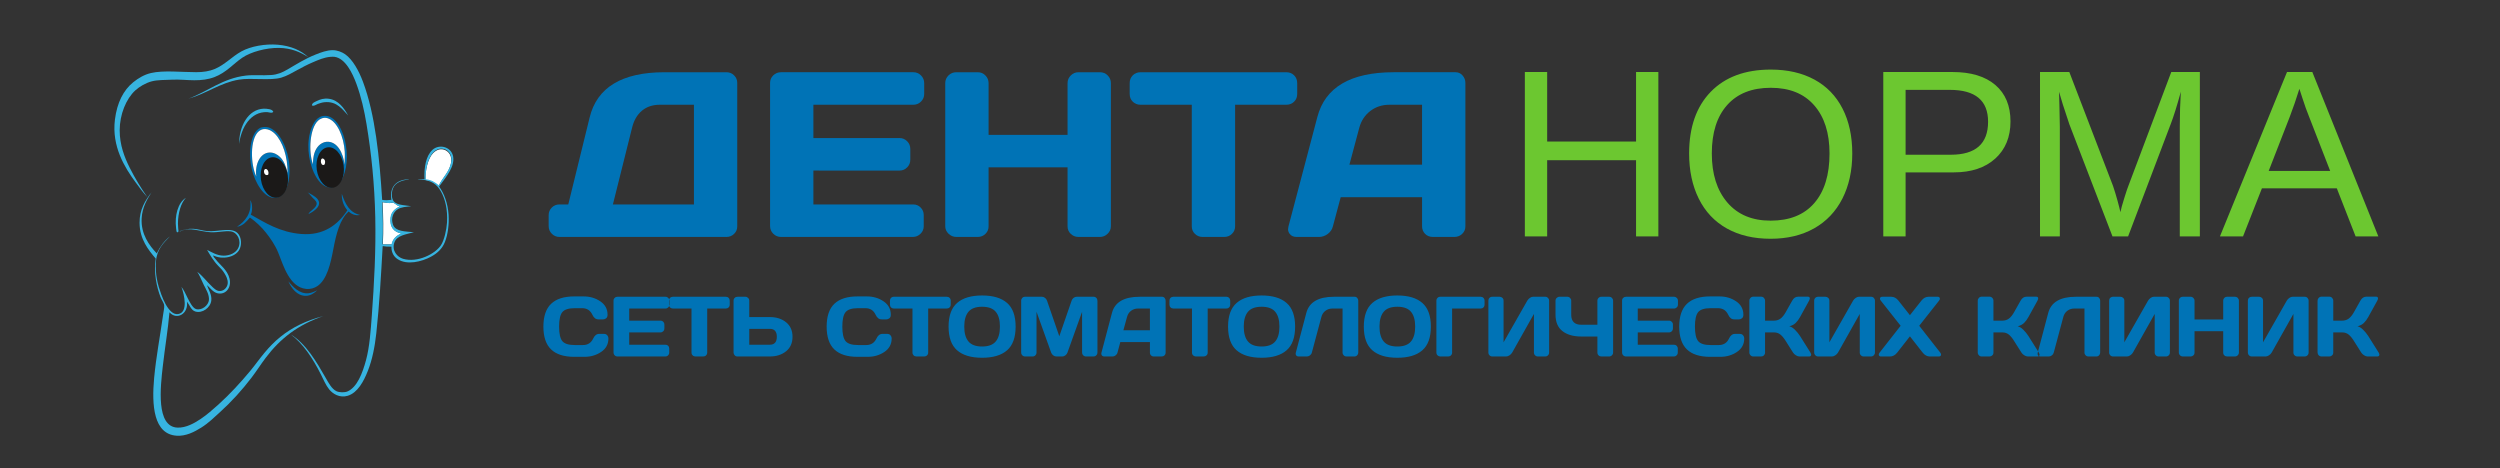 <?xml version="1.0" encoding="UTF-8"?> <!-- Generator: Adobe Illustrator 17.0.0, SVG Export Plug-In . SVG Version: 6.00 Build 0) --> <svg xmlns="http://www.w3.org/2000/svg" xmlns:xlink="http://www.w3.org/1999/xlink" id="Слой_1" x="0px" y="0px" width="590px" height="110.5px" viewBox="0 0 590 110.5" xml:space="preserve"><rect x="0" y="0" width="590" height="110.5" fill="#333333" stroke="none"/> <g> <path fill-rule="evenodd" clip-rule="evenodd" fill="#0073B6" d="M76.109,27.399c2.363-0.484,3.914,1.961,4.625,3.684 c0.765,1.859,1.117,3.953,1.125,5.863c0.004,3.547-1.27,7.183-3.813,7.297c-1.574,0.07-2.754-1.321-3.5-2.59 c-1.43-2.43-2.344-6.688-1.375-10.367C73.64,29.504,74.495,27.727,76.109,27.399L76.109,27.399z M81.359,35.79 c-0.235-3.52-1.778-7.254-4.125-7.914c-0.883-0.247-1.715,0.164-2.188,0.613c-1.91,1.832-2.301,7.164-1.187,10.301 c0-2.067,0.418-3.395,1.312-4.368c0.457-0.492,1.149-0.886,1.813-0.953c2.57-0.265,4.062,2.641,4.312,5.387 C81.32,37.848,81.433,36.911,81.359,35.79L81.359,35.79z M79.109,37.559c-0.969-0.781-0.989,1.586-0.063,1.367 c0.024-0.008,0.086-0.133,0.188-0.07C79.448,38.336,79.402,37.797,79.109,37.559L79.109,37.559z M79.109,37.559"></path> <path fill-rule="evenodd" clip-rule="evenodd" fill="#FFFFFF" d="M81.296,38.856c-0.25-2.746-1.742-5.652-4.312-5.387 c-0.664,0.067-1.356,0.461-1.813,0.953c-0.894,0.973-1.312,2.301-1.312,4.368c-1.114-3.137-0.723-8.469,1.187-10.301 c0.473-0.449,1.305-0.86,2.188-0.613c2.347,0.66,3.89,4.394,4.125,7.914C81.433,36.911,81.32,37.848,81.296,38.856L81.296,38.856z M81.296,38.856"></path> <path fill-rule="evenodd" clip-rule="evenodd" fill="#0073B6" d="M62.175,29.989c0.348-0.051,1.023,0.008,1.375,0.137 c2.641,0.988,4.504,5.304,4.75,9.003c0.156,2.372-0.211,4.391-0.937,5.727c-0.497,0.914-1.227,1.754-2.375,1.844 c-2.657,0.203-4.809-3.617-5.563-6.754c-0.816-3.418-0.492-8.473,1.938-9.75C61.632,30.051,61.905,30.032,62.175,29.989 L62.175,29.989z M64.863,31.559c-0.965-0.965-2.555-1.601-3.75-0.613c-2.239,1.847-1.934,8.07-0.625,10.707 c-0.391-2.953,0.964-5.586,3.125-5.66c0.984-0.035,1.839,0.461,2.437,1.023c0.941,0.887,1.5,2.344,1.813,3.817 C67.898,37.02,66.745,33.442,64.863,31.559L64.863,31.559z M65.3,39.879c-0.648,0.114-0.398,1.817,0.625,1.364 C66.202,40.551,65.714,39.809,65.3,39.879L65.3,39.879z M65.3,39.879"></path> <path fill-rule="evenodd" clip-rule="evenodd" fill="#FFFFFF" d="M67.863,40.833c-0.313-1.473-0.872-2.93-1.813-3.817 c-0.598-0.562-1.453-1.058-2.437-1.023c-2.161,0.074-3.516,2.707-3.125,5.66c-1.309-2.637-1.614-8.86,0.625-10.707 c1.195-0.988,2.785-0.352,3.75,0.613C66.745,33.442,67.898,37.02,67.863,40.833L67.863,40.833z M67.863,40.833"></path> <path fill-rule="evenodd" clip-rule="evenodd" fill="#FFFFFF" d="M103.538,43.903c-0.84-0.695-1.75-1.317-3.125-1.434 c-0.066-2.316,0.551-5.031,1.813-6.34c0.461-0.48,1.222-0.976,2.125-0.886c1.14,0.113,2.316,1.14,2.125,2.929 C106.222,40.536,104.323,42.047,103.538,43.903L103.538,43.903z M103.538,43.903"></path> <path fill-rule="evenodd" clip-rule="evenodd" fill="#0073B6" d="M80.671,45.743c0.789,2.367,1.828,4.457,4.309,4.98 c-1.121,0.246-2.114-0.238-2.684-0.82c-2.09,1.875-2.937,5.234-3.625,8.867c-0.66,3.484-1.504,7.195-3.75,8.731 c-0.66,0.449-1.566,0.792-2.687,0.679c-2.004-0.203-3.305-1.637-4.246-3.207c-0.993-1.64-1.61-3.582-2.313-5.316 c-0.727-1.793-1.816-3.364-2.875-4.707c-1.121-1.422-2.43-2.637-3.812-3.614c-0.829,0.93-1.579,1.961-3.059,2.18 c1.793-1.203,3.562-3.074,3.125-6.273c0.543,0.683,0.59,2.586,0.121,3.41c3.453,1.941,6.922,4.172,11.934,4.57 c5.238,0.418,8.636-2.168,10.871-5.594C81.206,48.747,80.589,47.336,80.671,45.743L80.671,45.743z M80.671,45.743"></path> <path fill-rule="evenodd" clip-rule="evenodd" fill="#FFFFFF" d="M90.292,47.723c0.469,0.051,1.18,0.203,1.688,0.203 c0.265,0,0.574-0.109,0.812-0.066c0.633,0.113,1.024,0.891,1.688,0.816c-1.051,0.489-2.075,1.235-2.25,2.66 c-0.282,2.235,0.769,3.422,2.5,3.75c-1.067,0.524-1.973,1.211-2.25,2.594c-0.711,0-1.418,0-2.125,0 C90.53,54.141,90.46,51.352,90.292,47.723L90.292,47.723z M90.292,47.723"></path> <path fill-rule="evenodd" clip-rule="evenodd" fill="#0073B6" d="M68.05,66.407c1.086,1.211,2.543,3.035,4.809,2.797 c0.757-0.078,1.304-0.414,2-0.684c-0.715,0.672-1.598,1.285-2.684,1.297C70.085,69.844,68.745,67.965,68.05,66.407L68.05,66.407z M68.05,66.407"></path> <path fill-rule="evenodd" clip-rule="evenodd" fill="#0073B6" d="M72.609,45.403c0.613,0.32,1.781,0.906,2.312,1.566 c1.262,1.574-0.875,2.949-2.125,3.551c0.192-0.695,1.973-1.422,1.938-2.523c-0.016-0.563-0.641-0.973-1-1.368 C73.304,46.161,73.019,45.747,72.609,45.403L72.609,45.403z M72.609,45.403"></path> <g> <defs> <path id="SVGID_1_" d="M41.558,54.863h2.313v-8.2h-2.313V54.863L41.558,54.863z M41.4,54.863h0.158v-8.2H41.4V54.863L41.4,54.863 z M43.87,54.863h0.03v-8.2h-0.03V54.863L43.87,54.863z"></path> </defs> <defs> <path id="SVGID_2_" d="M43.87,46.7"></path> </defs> <defs> <rect id="SVGID_3_" x="10.8" y="-685.937" width="612" height="792"></rect> </defs> <clipPath id="SVGID_4_"> <use xlink:href="#SVGID_1_" overflow="visible"></use> </clipPath> <clipPath id="SVGID_5_" clip-path="url(#SVGID_4_)"> <use xlink:href="#SVGID_2_" overflow="visible"></use> </clipPath> <clipPath id="SVGID_6_" clip-path="url(#SVGID_5_)"> <use xlink:href="#SVGID_3_" overflow="visible"></use> </clipPath> </g> <path fill-rule="evenodd" clip-rule="evenodd" fill="#1B1918" d="M67.909,41.352c0.379,2.625-0.73,4.996-2.476,5.297 c-1.746,0.297-3.465-1.59-3.844-4.215c-0.379-2.625,0.731-4.996,2.477-5.297C65.812,36.836,67.534,38.723,67.909,41.352 L67.909,41.352z M67.909,41.352"></path> <path fill-rule="evenodd" clip-rule="evenodd" fill="#1B1918" d="M81.093,39.001c0.379,2.632-0.73,5.003-2.48,5.304 c-1.747,0.301-3.473-1.59-3.852-4.219c-0.379-2.628,0.734-5.003,2.484-5.304C78.991,34.481,80.714,36.372,81.093,39.001 L81.093,39.001z M81.093,39.001"></path> <path fill-rule="evenodd" clip-rule="evenodd" fill="#FFFFFF" d="M76.593,38.856c-0.102-0.063-0.164,0.062-0.188,0.07 c-0.925,0.219-0.906-2.148,0.063-1.367C76.761,37.797,76.808,38.336,76.593,38.856L76.593,38.856z M76.593,38.856"></path> <path fill-rule="evenodd" clip-rule="evenodd" fill="#FFFFFF" d="M63.284,41.243c-1.023,0.453-1.273-1.25-0.625-1.364 C63.073,39.809,63.562,40.551,63.284,41.243L63.284,41.243z M63.284,41.243"></path> <path fill-rule="evenodd" clip-rule="evenodd" fill="#6CC730" d="M386.109,55.793v-17.98h-20.977v17.98h-5.266V16.997h5.266v16.41 h20.977v-16.41h5.265v38.796H386.109z M437.136,36.215c0,4.063-0.781,7.614-2.332,10.661c-1.551,3.042-3.777,5.386-6.672,7.019 c-2.906,1.637-6.328,2.453-10.273,2.453c-3.985,0-7.414-0.808-10.313-2.422c-2.894-1.617-5.101-3.957-6.625-7.015 c-1.523-3.055-2.285-6.614-2.285-10.696c0-6.203,1.703-11.05,5.098-14.547c3.402-3.496,8.117-5.246,14.179-5.246 c3.95,0,7.371,0.782,10.274,2.352c2.894,1.57,5.113,3.852,6.644,6.84C436.366,28.602,437.136,32.137,437.136,36.215L437.136,36.215 z M431.769,36.215c0-4.828-1.211-8.617-3.629-11.371c-2.406-2.754-5.817-4.125-10.227-4.125c-4.445,0-7.875,1.352-10.3,4.071 c-2.422,2.714-3.625,6.531-3.625,11.425c0,4.871,1.218,8.723,3.671,11.582c2.446,2.856,5.848,4.278,10.2,4.278 c4.484,0,7.914-1.375,10.308-4.137C430.566,45.172,431.769,41.266,431.769,36.215L431.769,36.215z M474.476,28.668 c0,3.676-1.203,6.59-3.598,8.762c-2.398,2.16-5.648,3.25-9.758,3.25h-11.398v15.113h-5.266V16.997h16.336 c4.344,0,7.715,1.015,10.106,3.054C473.284,22.09,474.476,24.965,474.476,28.668L474.476,28.668z M469.187,28.727 c0-5.012-3.008-7.519-9.035-7.519h-10.43v15.308h10.656C466.253,36.516,469.187,33.922,469.187,28.727L469.187,28.727z M514.429,55.793V29.911c0-2.868,0.086-5.621,0.246-8.262c-0.891,3.289-1.699,5.855-2.414,7.707L502.23,55.793h-3.684 l-10.168-26.437l-1.543-4.68l-0.902-3.027l0.086,3.055l0.101,5.207v25.882h-4.679V16.997h6.918l10.32,26.898 c0.367,1.09,0.723,2.246,1.062,3.488c0.336,1.239,0.563,2.133,0.676,2.688c0.141-0.742,0.453-1.852,0.922-3.348 c0.469-1.504,0.781-2.441,0.949-2.828l10.133-26.898h6.746v38.796H514.429z M555.925,55.793l-4.434-11.343h-17.679l-4.457,11.343 h-5.45l15.829-38.796h5.976l15.582,38.796H555.925z M542.655,20.961l-0.253,0.774c-0.45,1.519-1.137,3.476-2.032,5.863 l-4.961,12.746h14.512l-4.98-12.804c-0.52-1.266-1.028-2.696-1.543-4.293L542.655,20.961z M542.655,20.961"></path> <path fill-rule="evenodd" clip-rule="evenodd" fill="#0073B6" d="M129.484,53.376v-2.61c0-0.703,0.254-1.297,0.742-1.785 c0.492-0.492,1.094-0.734,1.785-0.734h2.102l5.042-20.52c1.731-7.098,7.614-10.66,17.633-10.68h14.649 c0.715,0,1.316,0.243,1.804,0.731c0.5,0.492,0.75,1.082,0.75,1.789v33.855c0,0.711-0.25,1.301-0.75,1.774 c-0.488,0.48-1.089,0.722-1.796,0.722H132.03c-0.703,0-1.304-0.25-1.796-0.75C129.738,54.68,129.484,54.079,129.484,53.376 L129.484,53.376z M144.644,48.247h19.125V24.719h-8.063c-1.683,0-3.09,0.473-4.218,1.414c-1.118,0.946-1.887,2.258-2.301,3.942 L144.644,48.247z M144.644,48.247"></path> <path fill-rule="evenodd" clip-rule="evenodd" fill="#0073B6" d="M181.738,53.317v-33.75c0-0.707,0.25-1.297,0.757-1.789 c0.508-0.488,1.11-0.731,1.813-0.731h31.246c0.715,0,1.305,0.25,1.805,0.758c0.5,0.512,0.75,1.113,0.75,1.817v2.55 c0,0.704-0.25,1.305-0.75,1.797c-0.489,0.5-1.09,0.75-1.805,0.75H191.96v7.864h20.328c0.703,0,1.305,0.25,1.797,0.75 c0.496,0.5,0.746,1.101,0.746,1.804V37.7c0,0.703-0.25,1.304-0.746,1.804c-0.492,0.5-1.094,0.75-1.797,0.75H191.96v7.993h23.547 c0.703,0,1.297,0.242,1.77,0.734c0.48,0.488,0.722,1.082,0.722,1.785v2.61c0,0.703-0.25,1.304-0.761,1.792 c-0.508,0.5-1.11,0.75-1.813,0.75h-31.117c-0.703,0-1.305-0.25-1.813-0.75C181.988,54.68,181.738,54.059,181.738,53.317 L181.738,53.317z M181.738,53.317"></path> <path fill-rule="evenodd" clip-rule="evenodd" fill="#0073B6" d="M223.077,53.376V19.622c0-0.704,0.25-1.305,0.758-1.817 c0.512-0.508,1.129-0.758,1.871-0.758h5.043c0.711,0,1.313,0.25,1.805,0.758c0.5,0.512,0.75,1.113,0.75,1.817v12.203h18.641V19.622 c0-0.704,0.25-1.305,0.761-1.817c0.508-0.508,1.11-0.758,1.813-0.758h5.051c0.742,0,1.359,0.25,1.851,0.758 c0.5,0.512,0.75,1.113,0.75,1.817v33.754c0,0.703-0.262,1.304-0.777,1.792c-0.512,0.5-1.121,0.75-1.824,0.75h-5.051 c-0.703,0-1.305-0.242-1.813-0.722c-0.511-0.473-0.761-1.063-0.761-1.766V39.497h-18.641V53.43c0,0.703-0.25,1.293-0.75,1.766 c-0.492,0.48-1.094,0.722-1.805,0.722h-5.043c-0.703,0-1.316-0.25-1.84-0.75C223.335,54.68,223.077,54.079,223.077,53.376 L223.077,53.376z M223.077,53.376"></path> <path fill-rule="evenodd" clip-rule="evenodd" fill="#0073B6" d="M266.605,22.172v-2.55c0-0.743,0.238-1.352,0.73-1.844 c0.488-0.488,1.102-0.731,1.84-0.731h34.391c0.742,0,1.351,0.243,1.843,0.731c0.489,0.492,0.731,1.101,0.731,1.844v2.55 c0,0.743-0.242,1.352-0.731,1.825c-0.492,0.48-1.101,0.722-1.843,0.722h-12.082v28.703c0,0.711-0.25,1.301-0.75,1.774 c-0.489,0.48-1.09,0.722-1.805,0.722h-5.117c-0.711,0-1.313-0.242-1.805-0.722c-0.5-0.473-0.746-1.063-0.746-1.774V24.719h-12.086 c-0.738,0-1.352-0.242-1.84-0.722C266.843,23.524,266.605,22.915,266.605,22.172L266.605,22.172z M266.605,22.172"></path> <path fill-rule="evenodd" clip-rule="evenodd" fill="#0073B6" d="M304.081,53.422l6.813-25.808 c1.84-7.024,7.836-10.547,17.996-10.567h14.609c0.668,0,1.223,0.25,1.664,0.758c0.446,0.512,0.668,1.094,0.668,1.762v33.855 c0,0.711-0.25,1.301-0.758,1.774c-0.511,0.48-1.113,0.722-1.816,0.722h-5.098c-0.75,0-1.359-0.242-1.832-0.722 c-0.48-0.473-0.722-1.082-0.722-1.82v-6.84h-19.2l-1.832,6.847c-0.175,0.739-0.582,1.34-1.218,1.825 c-0.641,0.468-1.305,0.71-2.02,0.71h-5.363c-0.715,0-1.25-0.242-1.613-0.73c-0.25-0.324-0.379-0.695-0.379-1.109 C303.999,53.872,304.038,53.661,304.081,53.422L304.081,53.422z M318.46,38.868h17.145V24.719h-7.696 c-1.73,0-3.23,0.489-4.527,1.481c-1.285,0.988-2.152,2.312-2.598,3.976L318.46,38.868z M318.46,38.868"></path> <path fill-rule="evenodd" clip-rule="evenodd" fill="#0073B6" d="M130.066,82.469c-1.215-1.164-1.825-2.957-1.825-5.386 c0-2.43,0.61-4.227,1.825-5.387c1.214-1.16,3.035-1.742,5.464-1.742h2.196c1.488,0,2.804,0.386,3.945,1.16 c1.141,0.769,1.711,1.828,1.711,3.168c0,0.39-0.113,0.668-0.34,0.836c-0.23,0.168-0.449,0.254-0.664,0.254h-1.168 c-0.605,0-1.074-0.364-1.41-1.09c-0.484-1.031-1.289-1.551-2.418-1.551h-1.75c-1.437,0-2.41,0.312-2.922,0.93 c-0.508,0.617-0.762,1.757-0.762,3.422c0,1.664,0.254,2.804,0.762,3.421c0.512,0.618,1.485,0.926,2.922,0.926h1.953 c1.129,0,1.934-0.515,2.414-1.551c0.336-0.722,0.809-1.086,1.41-1.086h1.168c0.121,0,0.25,0.024,0.383,0.071 c0.133,0.047,0.274,0.16,0.414,0.344c0.141,0.179,0.211,0.406,0.211,0.671c0,1.344-0.57,2.403-1.711,3.172 c-1.14,0.774-2.457,1.16-3.949,1.16h-2.395C133.101,84.211,131.28,83.629,130.066,82.469L130.066,82.469z M157.054,70.036 c0.254,0,0.473,0.09,0.656,0.269c0.18,0.184,0.27,0.403,0.27,0.656v0.926c0,0.254-0.09,0.473-0.27,0.656 c-0.183,0.18-0.402,0.27-0.656,0.27h-8.559v2.859h7.371c0.254,0,0.473,0.09,0.657,0.274c0.179,0.18,0.269,0.398,0.269,0.652v0.926 c0,0.258-0.09,0.473-0.269,0.656c-0.184,0.18-0.403,0.27-0.657,0.27h-7.371v2.902h8.539c0.254,0,0.469,0.086,0.645,0.262 c0.176,0.172,0.262,0.387,0.262,0.644v0.946c0,0.254-0.09,0.472-0.274,0.652c-0.179,0.184-0.398,0.273-0.652,0.273h-11.297 c-0.254,0-0.473-0.089-0.652-0.273c-0.184-0.18-0.274-0.402-0.274-0.672V70.942c0-0.258,0.09-0.469,0.274-0.645 c0.179-0.175,0.398-0.261,0.652-0.261H157.054z M158.808,70.036h12.48c0.27,0,0.492,0.086,0.664,0.261 c0.176,0.176,0.262,0.395,0.262,0.664v0.926c0,0.27-0.086,0.489-0.262,0.664c-0.172,0.176-0.394,0.262-0.664,0.262h-4.386v10.41 c0,0.254-0.09,0.469-0.274,0.645c-0.18,0.175-0.398,0.261-0.652,0.261h-1.856c-0.254,0-0.472-0.086-0.652-0.261 c-0.184-0.176-0.273-0.391-0.273-0.645v-10.41h-4.387c-0.27,0-0.492-0.086-0.668-0.262c-0.172-0.175-0.258-0.394-0.258-0.664 v-0.926c0-0.269,0.086-0.488,0.258-0.664C158.316,70.122,158.538,70.036,158.808,70.036L158.808,70.036z M181.679,77.606h-4.852 v3.746h4.852c1.101,0,1.652-0.625,1.652-1.875C183.331,78.231,182.78,77.606,181.679,77.606L181.679,77.606z M176.827,74.829h4.852 c1.543,0,2.824,0.406,3.836,1.226c1.012,0.821,1.519,1.961,1.519,3.422c0,1.465-0.507,2.606-1.519,3.426 c-1.012,0.816-2.293,1.226-3.836,1.226h-7.672c-0.242,0-0.449-0.093-0.621-0.281c-0.176-0.187-0.266-0.41-0.266-0.664V70.961 c0-0.269,0.09-0.488,0.266-0.664c0.172-0.175,0.394-0.261,0.66-0.261h1.856c0.253,0,0.472,0.09,0.652,0.269 c0.184,0.184,0.273,0.403,0.273,0.656V74.829z M196.909,82.469c-1.214-1.164-1.82-2.957-1.82-5.386c0-2.43,0.606-4.227,1.82-5.387 c1.215-1.16,3.039-1.742,5.469-1.742h2.195c1.489,0,2.805,0.386,3.946,1.16c1.14,0.769,1.711,1.828,1.711,3.168 c0,0.39-0.114,0.668-0.34,0.836c-0.231,0.168-0.453,0.254-0.668,0.254h-1.168c-0.602,0-1.07-0.364-1.406-1.09 c-0.485-1.031-1.289-1.551-2.418-1.551h-1.75c-1.438,0-2.41,0.312-2.922,0.93c-0.508,0.617-0.766,1.757-0.766,3.422 c0,1.664,0.258,2.804,0.766,3.421c0.512,0.618,1.484,0.926,2.922,0.926h1.953c1.125,0,1.93-0.515,2.414-1.551 c0.336-0.722,0.805-1.086,1.41-1.086h1.168c0.121,0,0.25,0.024,0.383,0.071c0.133,0.047,0.273,0.16,0.41,0.344 c0.145,0.179,0.215,0.406,0.215,0.671c0,1.344-0.57,2.403-1.711,3.172c-1.145,0.774-2.457,1.16-3.949,1.16h-2.395 C199.948,84.211,198.124,83.629,196.909,82.469L196.909,82.469z M210.956,70.036h12.481c0.269,0,0.492,0.086,0.668,0.261 c0.172,0.176,0.261,0.395,0.261,0.664v0.926c0,0.27-0.089,0.489-0.261,0.664c-0.176,0.176-0.399,0.262-0.668,0.262h-4.387v10.41 c0,0.254-0.09,0.469-0.273,0.645c-0.18,0.175-0.399,0.261-0.653,0.261h-1.851c-0.258,0-0.477-0.086-0.657-0.261 c-0.179-0.176-0.273-0.391-0.273-0.645v-10.41h-4.387c-0.269,0-0.492-0.086-0.664-0.262c-0.176-0.175-0.262-0.394-0.262-0.664 v-0.926c0-0.269,0.086-0.488,0.262-0.664C210.464,70.122,210.687,70.036,210.956,70.036L210.956,70.036z M234.988,73.571 c-0.665-0.789-1.739-1.18-3.215-1.18c-1.477,0-2.547,0.391-3.211,1.18c-0.664,0.785-0.996,1.953-0.996,3.512 c0,1.558,0.332,2.726,0.996,3.511c0.664,0.785,1.734,1.18,3.211,1.18c1.476,0,2.55-0.395,3.215-1.18 c0.664-0.785,0.996-1.953,0.996-3.511C235.984,75.524,235.652,74.356,234.988,73.571L234.988,73.571z M225.874,82.668 c-1.34-1.171-2.011-3.035-2.011-5.585c0-2.551,0.671-4.415,2.011-5.586c1.344-1.176,3.309-1.766,5.899-1.766 c2.593,0,4.558,0.59,5.902,1.766c1.34,1.171,2.012,3.035,2.012,5.586c0,2.55-0.672,4.414-2.012,5.585 c-1.344,1.176-3.309,1.762-5.902,1.762C229.183,84.43,227.218,83.844,225.874,82.668L225.874,82.668z M250.702,84.129h-1.41 c-0.254,0-0.496-0.086-0.726-0.261c-0.227-0.176-0.387-0.383-0.481-0.625l-3.465-9.664v9.605c0,0.27-0.09,0.492-0.273,0.672 c-0.18,0.184-0.399,0.273-0.652,0.273h-1.774c-0.254,0-0.473-0.089-0.652-0.273c-0.184-0.18-0.274-0.402-0.274-0.672V70.981 c0-0.27,0.09-0.492,0.262-0.676c0.176-0.179,0.391-0.269,0.645-0.269h4.007c0.254,0,0.496,0.09,0.723,0.269 c0.231,0.184,0.383,0.403,0.465,0.656l2.898,8.395l2.903-8.395c0.078-0.253,0.234-0.472,0.461-0.656 c0.23-0.179,0.468-0.269,0.726-0.269h4.004c0.258,0,0.473,0.09,0.645,0.269c0.175,0.184,0.261,0.406,0.261,0.676v12.203 c0,0.27-0.09,0.492-0.269,0.672c-0.184,0.184-0.399,0.273-0.656,0.273h-1.77c-0.258,0-0.473-0.089-0.656-0.273 c-0.18-0.18-0.27-0.402-0.27-0.672v-9.605l-3.465,9.664c-0.093,0.242-0.254,0.449-0.484,0.625 C251.198,84.043,250.956,84.129,250.702,84.129L250.702,84.129z M259.945,83.223l2.476-9.363c0.668-2.551,2.844-3.824,6.524-3.824 h5.293c0.242,0,0.445,0.09,0.605,0.269c0.16,0.184,0.242,0.395,0.242,0.637v12.281c0,0.254-0.09,0.469-0.273,0.645 c-0.18,0.175-0.399,0.261-0.653,0.261h-1.851c-0.27,0-0.492-0.086-0.664-0.261c-0.176-0.176-0.266-0.395-0.266-0.664v-2.477h-6.984 l-0.664,2.477c-0.067,0.269-0.215,0.488-0.446,0.664c-0.226,0.175-0.468,0.261-0.722,0.261h-1.934 c-0.254,0-0.449-0.086-0.586-0.261C259.909,83.692,259.878,83.477,259.945,83.223L259.945,83.223z M265.984,74.786l-0.868,3.164 h6.262v-5.137h-2.797c-0.629,0-1.179,0.18-1.652,0.535C266.46,73.704,266.144,74.184,265.984,74.786L265.984,74.786z M276.917,70.036h12.485c0.269,0,0.488,0.086,0.664,0.261c0.175,0.176,0.261,0.395,0.261,0.664v0.926 c0,0.27-0.086,0.489-0.261,0.664c-0.176,0.176-0.395,0.262-0.664,0.262h-4.391v10.41c0,0.254-0.09,0.469-0.27,0.645 c-0.183,0.175-0.402,0.261-0.656,0.261h-1.851c-0.254,0-0.473-0.086-0.657-0.261c-0.179-0.176-0.269-0.391-0.269-0.645v-10.41 h-4.391c-0.269,0-0.488-0.086-0.664-0.262c-0.176-0.175-0.262-0.394-0.262-0.664v-0.926c0-0.269,0.086-0.488,0.262-0.664 C276.429,70.122,276.648,70.036,276.917,70.036L276.917,70.036z M300.948,73.571c-0.664-0.789-1.734-1.18-3.21-1.18 c-1.477,0-2.547,0.391-3.211,1.18c-0.664,0.785-1,1.953-1,3.512c0,1.558,0.336,2.726,1,3.511c0.664,0.785,1.734,1.18,3.211,1.18 c1.476,0,2.546-0.395,3.21-1.18c0.665-0.785,0.997-1.953,0.997-3.511C301.945,75.524,301.613,74.356,300.948,73.571L300.948,73.571 z M291.839,82.668c-1.344-1.171-2.016-3.035-2.016-5.585c0-2.551,0.672-4.415,2.016-5.586c1.34-1.176,3.309-1.766,5.899-1.766 c2.589,0,4.554,0.59,5.898,1.766c1.344,1.171,2.012,3.035,2.012,5.586c0,2.55-0.668,4.414-2.012,5.585 c-1.344,1.176-3.309,1.762-5.898,1.762C295.148,84.43,293.179,83.844,291.839,82.668L291.839,82.668z M320.55,83.204 c0,0.254-0.086,0.472-0.262,0.652c-0.175,0.184-0.39,0.273-0.644,0.273h-1.875c-0.254,0-0.473-0.089-0.653-0.273 c-0.179-0.18-0.273-0.398-0.273-0.652V72.813h-2.395c-0.628,0-1.179,0.18-1.652,0.535c-0.469,0.356-0.785,0.836-0.945,1.438 l-2.254,8.418c-0.067,0.269-0.215,0.488-0.445,0.664c-0.227,0.175-0.469,0.261-0.723,0.261h-1.996c-0.227,0-0.403-0.082-0.531-0.25 c-0.129-0.168-0.164-0.359-0.11-0.574l2.496-9.445c0.672-2.551,2.844-3.824,6.524-3.824h4.914c0.226,0,0.422,0.093,0.582,0.281 c0.16,0.187,0.242,0.402,0.242,0.644V83.204z M332.984,73.571c-0.664-0.789-1.735-1.18-3.211-1.18c-1.477,0-2.547,0.391-3.211,1.18 c-0.664,0.785-1,1.953-1,3.512c0,1.558,0.336,2.726,1,3.511c0.664,0.785,1.734,1.18,3.211,1.18c1.476,0,2.547-0.395,3.211-1.18 c0.664-0.785,0.996-1.953,0.996-3.511C333.98,75.524,333.648,74.356,332.984,73.571L332.984,73.571z M323.87,82.668 c-1.34-1.171-2.011-3.035-2.011-5.585c0-2.551,0.671-4.415,2.011-5.586c1.344-1.176,3.309-1.766,5.903-1.766 c2.59,0,4.554,0.59,5.898,1.766c1.344,1.171,2.012,3.035,2.012,5.586c0,2.55-0.668,4.414-2.012,5.585 c-1.344,1.176-3.308,1.762-5.898,1.762C327.179,84.43,325.214,83.844,323.87,82.668L323.87,82.668z M338.991,83.223V70.961 c0-0.269,0.09-0.488,0.266-0.664c0.172-0.175,0.395-0.261,0.664-0.261h9.5c0.27,0,0.492,0.086,0.668,0.261 c0.172,0.176,0.262,0.395,0.262,0.664v0.926c0,0.27-0.09,0.489-0.262,0.664c-0.176,0.176-0.398,0.262-0.668,0.262h-6.723v10.41 c0,0.254-0.089,0.469-0.273,0.645c-0.18,0.175-0.398,0.261-0.652,0.261h-1.852c-0.258,0-0.473-0.086-0.656-0.261 C339.085,83.692,338.991,83.477,338.991,83.223L338.991,83.223z M364.667,84.129h-1.734c-0.254,0-0.473-0.089-0.653-0.273 c-0.183-0.18-0.273-0.398-0.273-0.652v-9.121l-5.133,9.121c-0.148,0.254-0.359,0.472-0.636,0.652 c-0.274,0.184-0.54,0.273-0.793,0.273h-3.262c-0.258,0-0.473-0.089-0.656-0.273c-0.18-0.18-0.27-0.398-0.27-0.652V70.961 c0-0.269,0.086-0.488,0.262-0.664c0.172-0.175,0.394-0.261,0.664-0.261h1.73c0.254,0,0.473,0.086,0.657,0.261 c0.179,0.176,0.269,0.387,0.269,0.645v9.844l5.598-9.825c0.148-0.253,0.351-0.472,0.613-0.656c0.262-0.179,0.508-0.269,0.734-0.269 h2.903c0.254,0,0.468,0.09,0.644,0.269c0.172,0.184,0.262,0.403,0.262,0.656v12.243c0,0.254-0.094,0.472-0.273,0.652 C365.14,84.04,364.921,84.129,364.667,84.129L364.667,84.129z M367.101,74.262v-3.301c0-0.253,0.094-0.472,0.281-0.656 c0.188-0.179,0.41-0.269,0.664-0.269h1.832c0.258,0,0.477,0.09,0.656,0.269c0.18,0.184,0.274,0.403,0.274,0.656v3.301 c0,1.586,0.789,2.379,2.375,2.379h3.805v-5.68c0-0.253,0.089-0.472,0.273-0.656c0.18-0.179,0.398-0.269,0.652-0.269h1.832 c0.27,0,0.493,0.09,0.676,0.269c0.18,0.184,0.274,0.403,0.274,0.656v12.243c0,0.254-0.098,0.472-0.286,0.652 c-0.187,0.184-0.41,0.273-0.664,0.273h-1.832c-0.254,0-0.472-0.086-0.652-0.261c-0.184-0.176-0.273-0.391-0.273-0.645v-3.805 h-3.805c-1.867,0-3.348-0.425-4.442-1.277C367.648,77.286,367.101,75.997,367.101,74.262L367.101,74.262z M395.07,70.036 c0.253,0,0.472,0.09,0.652,0.269c0.183,0.184,0.273,0.403,0.273,0.656v0.926c0,0.254-0.09,0.473-0.273,0.656 c-0.18,0.18-0.399,0.27-0.652,0.27h-8.559v2.859h7.371c0.254,0,0.473,0.09,0.652,0.274c0.184,0.18,0.274,0.398,0.274,0.652v0.926 c0,0.258-0.09,0.473-0.274,0.656c-0.179,0.18-0.398,0.27-0.652,0.27h-7.371v2.902h8.539c0.254,0,0.469,0.086,0.645,0.262 c0.171,0.172,0.261,0.387,0.261,0.644v0.946c0,0.254-0.093,0.472-0.273,0.652c-0.18,0.184-0.399,0.273-0.653,0.273h-11.296 c-0.258,0-0.473-0.089-0.657-0.273c-0.179-0.18-0.269-0.402-0.269-0.672V70.942c0-0.258,0.09-0.469,0.269-0.645 c0.184-0.175,0.399-0.261,0.657-0.261H395.07z M398.12,82.469c-1.215-1.164-1.824-2.957-1.824-5.386 c0-2.43,0.609-4.227,1.824-5.387c1.215-1.16,3.035-1.742,5.465-1.742h2.195c1.489,0,2.805,0.386,3.946,1.16 c1.14,0.769,1.711,1.828,1.711,3.168c0,0.39-0.114,0.668-0.34,0.836c-0.231,0.168-0.449,0.254-0.664,0.254h-1.168 c-0.606,0-1.074-0.364-1.41-1.09c-0.485-1.031-1.289-1.551-2.418-1.551h-1.75c-1.438,0-2.41,0.312-2.918,0.93 c-0.512,0.617-0.766,1.757-0.766,3.422c0,1.664,0.254,2.804,0.766,3.421c0.508,0.618,1.48,0.926,2.918,0.926h1.953 c1.129,0,1.933-0.515,2.414-1.551c0.336-0.722,0.809-1.086,1.41-1.086h1.168c0.121,0,0.25,0.024,0.383,0.071 c0.133,0.047,0.273,0.16,0.414,0.344c0.141,0.179,0.211,0.406,0.211,0.671c0,1.344-0.57,2.403-1.711,3.172 c-1.141,0.774-2.457,1.16-3.949,1.16h-2.395C401.155,84.211,399.335,83.629,398.12,82.469L398.12,82.469z M415.624,84.129h-1.851 c-0.254,0-0.473-0.093-0.653-0.281c-0.183-0.187-0.273-0.41-0.273-0.664V70.961c0-0.253,0.09-0.476,0.273-0.664 c0.18-0.187,0.399-0.281,0.653-0.281h1.851c0.258,0,0.477,0.094,0.656,0.281c0.18,0.188,0.274,0.411,0.274,0.664v4.711h2.113 c0.578,0,1.082-0.156,1.52-0.472c0.437-0.317,0.847-0.824,1.238-1.52l1.531-2.719c0.348-0.632,0.817-0.945,1.41-0.945h2.274 c0.254,0,0.406,0.09,0.453,0.27c0.047,0.183-0.004,0.406-0.152,0.675l-2.133,3.868c-0.309,0.562-0.656,1.027-1.039,1.398 c-0.379,0.367-0.879,0.625-1.5,0.774c0.429,0.093,0.875,0.367,1.332,0.816c0.453,0.449,0.859,0.945,1.207,1.48l2.457,3.907 c0.16,0.269,0.207,0.488,0.14,0.664c-0.066,0.175-0.226,0.261-0.484,0.261h-2.254c-0.254,0-0.531-0.089-0.824-0.273 c-0.297-0.18-0.523-0.398-0.688-0.652l-1.73-2.739c-0.418-0.672-0.832-1.175-1.25-1.511c-0.414-0.336-0.918-0.504-1.508-0.504 h-2.113v4.773c0,0.254-0.094,0.469-0.274,0.645C416.101,84.043,415.882,84.129,415.624,84.129L415.624,84.129z M441.558,84.129 h-1.731c-0.254,0-0.472-0.089-0.652-0.273c-0.184-0.18-0.273-0.398-0.273-0.652v-9.121l-5.133,9.121 c-0.149,0.254-0.36,0.472-0.637,0.652c-0.273,0.184-0.539,0.273-0.793,0.273h-3.262c-0.257,0-0.472-0.089-0.656-0.273 c-0.18-0.18-0.273-0.398-0.273-0.652V70.961c0-0.269,0.09-0.488,0.265-0.664c0.172-0.175,0.395-0.261,0.664-0.261h1.731 c0.254,0,0.472,0.086,0.652,0.261c0.184,0.176,0.274,0.387,0.274,0.645v9.844l5.597-9.825c0.149-0.253,0.352-0.472,0.614-0.656 c0.261-0.179,0.507-0.269,0.734-0.269h2.902c0.254,0,0.469,0.09,0.645,0.269c0.172,0.184,0.262,0.403,0.262,0.656v12.243 c0,0.254-0.094,0.472-0.274,0.652C442.034,84.04,441.816,84.129,441.558,84.129L441.558,84.129z M448.042,70.961l2.699,3.422 l2.7-3.422c0.48-0.617,1.05-0.925,1.711-0.925h2.113c0.269,0,0.437,0.093,0.512,0.281c0.074,0.187,0.019,0.402-0.168,0.644 l-4.672,5.918l4.953,6.325c0.187,0.242,0.242,0.457,0.168,0.644c-0.07,0.188-0.242,0.281-0.512,0.281h-2.094 c-0.656,0-1.226-0.308-1.711-0.925l-3-3.828l-3,3.828c-0.484,0.617-1.054,0.925-1.711,0.925h-2.093 c-0.27,0-0.442-0.093-0.516-0.281c-0.074-0.187-0.016-0.402,0.172-0.644l4.953-6.325l-4.672-5.918 c-0.187-0.242-0.242-0.457-0.172-0.644c0.075-0.188,0.246-0.281,0.516-0.281h2.113C446.988,70.036,447.558,70.344,448.042,70.961 L448.042,70.961z M469.527,84.129h-1.852c-0.258,0-0.473-0.093-0.656-0.281c-0.18-0.187-0.27-0.41-0.27-0.664V70.961 c0-0.253,0.09-0.476,0.27-0.664c0.183-0.187,0.398-0.281,0.656-0.281h1.852c0.253,0,0.472,0.094,0.652,0.281 c0.184,0.188,0.273,0.411,0.273,0.664v4.711h2.114c0.578,0,1.086-0.156,1.519-0.472c0.438-0.317,0.852-0.824,1.238-1.52 l1.532-2.719c0.351-0.632,0.82-0.945,1.41-0.945h2.273c0.258,0,0.407,0.09,0.453,0.27c0.047,0.183,0,0.406-0.148,0.675 l-2.137,3.868c-0.308,0.562-0.652,1.027-1.035,1.398c-0.383,0.367-0.883,0.625-1.5,0.774c0.43,0.093,0.871,0.367,1.328,0.816 c0.457,0.449,0.86,0.945,1.207,1.48l2.457,3.907c0.16,0.269,0.211,0.488,0.141,0.664c-0.066,0.175-0.227,0.261-0.481,0.261h-2.257 c-0.254,0-0.528-0.089-0.825-0.273c-0.296-0.18-0.523-0.398-0.683-0.652l-1.735-2.739c-0.414-0.672-0.832-1.175-1.246-1.511 c-0.418-0.336-0.918-0.504-1.511-0.504h-2.114v4.773c0,0.254-0.089,0.469-0.273,0.645C469.999,84.043,469.78,84.129,469.527,84.129 L469.527,84.129z M495.64,83.204c0,0.254-0.086,0.472-0.262,0.652c-0.172,0.184-0.387,0.273-0.644,0.273h-1.871 c-0.254,0-0.473-0.089-0.657-0.273c-0.179-0.18-0.269-0.398-0.269-0.652V72.813h-2.399c-0.629,0-1.179,0.18-1.648,0.535 c-0.469,0.356-0.785,0.836-0.945,1.438l-2.258,8.418c-0.067,0.269-0.215,0.488-0.442,0.664c-0.23,0.175-0.468,0.261-0.726,0.261 h-1.992c-0.227,0-0.407-0.082-0.536-0.25c-0.125-0.168-0.164-0.359-0.109-0.574l2.496-9.445c0.672-2.551,2.848-3.824,6.524-3.824 h4.914c0.226,0,0.422,0.093,0.582,0.281c0.164,0.187,0.242,0.402,0.242,0.644V83.204z M511.163,84.129h-1.73 c-0.254,0-0.473-0.089-0.653-0.273c-0.183-0.18-0.273-0.398-0.273-0.652v-9.121l-5.133,9.121c-0.148,0.254-0.359,0.472-0.636,0.652 c-0.274,0.184-0.54,0.273-0.793,0.273h-3.262c-0.258,0-0.473-0.089-0.656-0.273c-0.18-0.18-0.27-0.398-0.27-0.652V70.961 c0-0.269,0.086-0.488,0.262-0.664c0.172-0.175,0.394-0.261,0.664-0.261h1.73c0.254,0,0.473,0.086,0.657,0.261 c0.179,0.176,0.269,0.387,0.269,0.645v9.844l5.598-9.825c0.148-0.253,0.351-0.472,0.613-0.656c0.262-0.179,0.508-0.269,0.734-0.269 h2.903c0.254,0,0.468,0.09,0.644,0.269c0.172,0.184,0.262,0.403,0.262,0.656v12.243c0,0.254-0.094,0.472-0.273,0.652 C511.64,84.04,511.421,84.129,511.163,84.129L511.163,84.129z M524.675,83.223v-5.055h-6.766v5.055 c0,0.254-0.089,0.469-0.269,0.645c-0.184,0.175-0.402,0.261-0.656,0.261h-1.832c-0.254,0-0.477-0.089-0.664-0.273 c-0.188-0.18-0.282-0.398-0.282-0.652V70.961c0-0.253,0.09-0.472,0.27-0.656c0.183-0.179,0.406-0.269,0.676-0.269h1.832 c0.254,0,0.472,0.09,0.656,0.269c0.18,0.184,0.269,0.403,0.269,0.656v4.43h6.766v-4.43c0-0.253,0.09-0.472,0.273-0.656 c0.18-0.179,0.399-0.269,0.653-0.269h1.832c0.269,0,0.496,0.09,0.676,0.269c0.179,0.184,0.273,0.403,0.273,0.656v12.243 c0,0.254-0.098,0.472-0.285,0.652c-0.188,0.184-0.406,0.273-0.664,0.273h-1.832c-0.254,0-0.473-0.086-0.653-0.261 C524.765,83.692,524.675,83.477,524.675,83.223L524.675,83.223z M543.905,84.129h-1.734c-0.254,0-0.473-0.089-0.652-0.273 c-0.184-0.18-0.274-0.398-0.274-0.652v-9.121l-5.132,9.121c-0.149,0.254-0.36,0.472-0.637,0.652 c-0.274,0.184-0.539,0.273-0.793,0.273h-3.262c-0.254,0-0.473-0.089-0.656-0.273c-0.18-0.18-0.27-0.398-0.27-0.652V70.961 c0-0.269,0.086-0.488,0.262-0.664c0.176-0.175,0.395-0.261,0.664-0.261h1.731c0.253,0,0.472,0.086,0.656,0.261 c0.18,0.176,0.269,0.387,0.269,0.645v9.844l5.598-9.825c0.148-0.253,0.352-0.472,0.613-0.656c0.262-0.179,0.508-0.269,0.739-0.269 h2.898c0.254,0,0.469,0.09,0.645,0.269c0.171,0.184,0.261,0.403,0.261,0.656v12.243c0,0.254-0.093,0.472-0.273,0.652 C544.378,84.04,544.159,84.129,543.905,84.129L543.905,84.129z M549.722,84.129h-1.852c-0.254,0-0.472-0.093-0.656-0.281 c-0.18-0.187-0.269-0.41-0.269-0.664V70.961c0-0.253,0.089-0.476,0.269-0.664c0.184-0.187,0.402-0.281,0.656-0.281h1.852 c0.258,0,0.473,0.094,0.656,0.281c0.18,0.188,0.27,0.411,0.27,0.664v4.711h2.117c0.574,0,1.082-0.156,1.519-0.472 c0.434-0.317,0.848-0.824,1.239-1.52l1.527-2.719c0.352-0.632,0.82-0.945,1.41-0.945h2.278c0.253,0,0.406,0.09,0.453,0.27 c0.047,0.183-0.004,0.406-0.153,0.675l-2.133,3.868c-0.308,0.562-0.656,1.027-1.039,1.398c-0.382,0.367-0.882,0.625-1.5,0.774 c0.43,0.093,0.875,0.367,1.332,0.816c0.454,0.449,0.856,0.945,1.207,1.48l2.458,3.907c0.16,0.269,0.207,0.488,0.14,0.664 c-0.066,0.175-0.23,0.261-0.484,0.261h-2.254c-0.258,0-0.531-0.089-0.828-0.273c-0.293-0.18-0.524-0.398-0.684-0.652l-1.73-2.739 c-0.418-0.672-0.832-1.175-1.25-1.511c-0.414-0.336-0.918-0.504-1.508-0.504h-2.117v4.773c0,0.254-0.09,0.469-0.27,0.645 C550.195,84.043,549.98,84.129,549.722,84.129L549.722,84.129z M549.722,84.129"></path> <path fill="#37B4E0" d="M73.609,24.876c0.043-0.618,0.691-0.805,1.125-1.024c0.82-0.406,1.707-0.699,2.875-0.543 c2.257,0.297,3.601,2.211,4.562,3.953c-1.281-1.324-2.605-3.457-5.625-3.136c-0.527,0.054-1.109,0.238-1.562,0.41 C74.546,24.7,74.093,25.137,73.609,24.876L73.609,24.876z M73.609,24.876"></path> <path fill="#37B4E0" d="M103.623,44.026c0.609-0.844,1.383-1.805,2.058-2.863c0.668-1.039,1.368-2.336,1.313-3.75 c-0.102-2.684-3.223-3.606-4.934-2.047c-1.496,1.363-2.039,4.105-1.875,6.957c-0.359-0.121-1.597,0.015-1.625,0 c0.168,0.09,0.7,0.043,0.938,0.066c2.383,0.239,3.594,1.078,4.562,2.797c0.969,1.727,1.614,4.176,1.438,7.297 c-0.106,1.789-0.664,4.207-1.438,5.391c-1.34,2.043-5.531,4.199-8.933,3.203c-1.352-0.395-2.715-1.895-2.063-3.821 c0.59-1.746,2.875-1.953,4.621-2.453c-2.058-0.199-4.332-0.132-4.933-1.773c-0.563-1.527,0.07-2.961,1.062-3.613 c0.895-0.594,2.063-0.602,3.246-0.754c-1.769-0.305-3.925-0.157-4.433-1.703c-0.278-0.844-0.145-1.856,0.125-2.524 c0.531-1.32,2.105-1.933,3.683-2.047c0.067-0.004,0.051-0.086-0.062-0.066c-2.774,0.055-4.531,1.75-3.996,4.84 c-0.614,0.086-1.582,0.136-2.188,0c-0.625-9.989-1.625-20.18-4.562-27.957c-0.91-2.414-2.36-5.141-4.184-6.414 c-0.758-0.524-1.871-0.957-2.937-0.954c-1.375,0.004-2.758,0.536-4,1.024c-2.434,0.953-4.555,2.309-6.684,3.547 c-1.156,0.672-2.312,1.195-3.812,1.293c-2.208,0.152-4.176-0.078-6,0.136c-5.485,0.649-8.969,3.758-13.555,5.458 c4.113-1.129,7.523-3.774,11.93-4.5c2.941-0.485,7.445,0.285,10-0.477c1.347-0.406,2.48-1.078,3.75-1.777 c1.156-0.633,2.363-1.278,3.683-1.84c1.258-0.535,2.641-1.168,4.188-1.293c0.289-0.028,0.742-0.028,0.937,0 c2.574,0.347,4.258,3.879,5.184,6.41c1.093,2.977,1.84,6.242,2.375,9.477c1.148,6.937,1.89,14.089,2.062,21.96 c0.172,7.766-0.269,15.817-0.812,23.184c-0.262,3.551-0.516,7.406-1.375,10.57c-0.821,3.043-2.082,6.387-4.371,7.368 c-0.664,0.285-1.934,0.273-2.625-0.067c-1.075-0.523-1.832-1.937-2.438-3c-2.226-3.898-4.711-8.18-8.308-10.371 c2.898,2.148,5.207,5.672,7.058,9.348c0.649,1.281,1.184,2.601,2,3.613c0.871,1.078,2.496,2.066,4.375,1.5 c2.359-0.715,3.793-3.457,4.746-5.867c1.043-2.637,1.649-5.699,2-8.93c0.731-6.738,1.121-13.726,1.5-20.527 c0.617,0.121,1.309,0.164,2.063,0.133c-0.028,1.535,0.695,2.437,1.437,2.933c2.242,1.504,5.723,0.61,7.871-0.543 c1.485-0.797,2.676-1.871,3.313-3.48c0.715-1.805,1.008-4.223,0.875-6.41C105.709,48.077,104.81,45.573,103.623,44.026z M100.451,42.307c-0.066-2.316,0.551-5.031,1.813-6.34c0.461-0.48,1.222-0.976,2.125-0.886c1.14,0.113,2.316,1.14,2.125,2.929 c-0.254,2.364-2.153,3.875-2.938,5.731C102.736,43.046,101.826,42.424,100.451,42.307z M90.263,57.68 c0.175-3.539,0.105-6.328-0.063-9.957c0.469,0.051,1.18,0.203,1.688,0.203c0.265,0,0.574-0.109,0.812-0.066 c0.633,0.113,1.024,0.891,1.688,0.816c-1.051,0.489-2.075,1.235-2.25,2.66c-0.282,2.235,0.769,3.422,2.5,3.75 c-1.067,0.524-1.973,1.211-2.25,2.594C91.677,57.68,90.97,57.68,90.263,57.68z"></path> </g> <path fill="#37B4E0" d="M64.497,26.394c-0.321,0.418-1,0.086-1.438,0.066c-3.937-0.156-6.125,3.637-6.621,7.504 c-0.016-4.191,2.117-8.164,5.809-8.32c0.308-0.012,0.992,0.039,1.375,0.137C63.957,25.867,64.407,26.031,64.497,26.394 L64.497,26.394z M64.497,26.394"></path> <path fill="#37B4E0" d="M43.87,46.7c-1.129,1.148-1.871,3.535-1.875,6.07c0,0.309,0.047,0.734,0.063,1.156 c0.008,0.285,0.222,0.875-0.188,0.887c-0.246,0.082-0.261-0.566-0.312-0.953C41.179,50.934,41.995,47.793,43.87,46.7L43.87,46.7z"></path> <path fill="#37B4E0" d="M35.749,45.403c-1.004,1.617-2.156,3.453-2.316,6.07c-0.231,3.789,1.828,6.504,3.562,8.32 c0.778-1.632,1.817-2.976,3.125-4.023c-1.418,1.481-3.105,2.977-3.312,5.934c-0.219,3.105,0.406,5.476,1.25,7.773 c0.625,1.699,1.383,3.191,2.312,4.024c0.438,0.386,0.926,0.726,1.688,0.613c2.41-0.36,1.43-4.625,0.75-6.41 c0.566,0.656,1.015,1.73,1.562,2.797c0.41,0.796,1.137,2.257,1.934,2.453c1.434,0.355,2.879-0.961,3-2.114 c0.133-1.281-0.742-2.668-1.188-3.547c-0.566-1.125-0.976-2.292-1.562-3.136c1.191,0.859,2.293,2.359,3.562,3.547 c0.434,0.406,0.946,0.875,1.438,0.953c1.226,0.203,2.113-0.832,2.187-1.77c0.075-0.945-0.402-1.808-0.812-2.457 c-0.449-0.711-0.863-1.125-1.438-1.703c-1.101-1.117-1.878-2.488-2.625-3.754c1.012,0.485,2.317,1.348,3.875,1.363 c1.442,0.02,2.95-0.644,3.497-1.839c0.789-1.704-0.204-3.657-1.747-3.887c-1.355-0.203-3,0.269-4.687,0.203 c-2.481-0.094-5.047-1.391-7.309-0.203c-0.113,0.019-0.129-0.067-0.062-0.067c0.965-0.371,2.035-0.625,3.25-0.546 c1.113,0.07,2.246,0.461,3.246,0.546c2.633,0.219,6.035-1.148,7.375,0.747c0.719,1.019,0.75,2.558,0.184,3.617 c-1,1.875-4.094,2.422-6.184,1.363c0.047,0.383,0.351,0.606,0.562,0.887c1.079,1.426,2.817,2.519,3.313,4.636 c0.5,2.137-0.977,3.872-2.875,3.411c-1.047-0.254-1.723-1.262-2.438-1.911c0.274,1.012,1.153,2.149,1,3.614 c-0.175,1.715-2.16,3.136-3.812,2.594c-0.977-0.325-1.285-1.489-1.934-2.321c0.403,2.883-2.422,4.469-4.125,2.524 c-0.367,4.183-1.043,8.101-1.562,12.617c-0.574,5.008-1.66,14.371,3.437,14.594c1.981,0.086,3.977-1.024,5.496-2.047 c1.457-0.977,2.879-2.227,4.188-3.407c2.738-2.48,5.191-5.152,7.434-7.847c1.195-1.43,2.234-2.926,3.375-4.293 c1.183-1.422,2.363-2.649,3.812-3.82c2.813-2.278,6.133-3.868,10.121-4.907c-5.957,2.059-10.121,5.239-13.621,9.887 c-1.117,1.484-2.137,3.102-3.309,4.637c-2.257,2.949-4.695,5.66-7.562,8.25c-1.258,1.136-2.594,2.472-4.313,3.547 c-1.628,1.019-3.605,2.054-5.808,1.91c-5.457-0.36-5.899-7.215-5.313-13.571c0.461-4.992,1.418-9.972,2.125-15.003 c0.106-0.762,0.313-1.633,0.25-2.184c-0.07-0.617-0.605-1.274-0.875-1.977c-0.894-2.343-1.648-5.8-1.125-9.07 c-1.707-2.016-3.804-4.566-3.812-8.457C32.929,49.442,34.292,47.258,35.749,45.403L35.749,45.403z"></path> <path fill="#37B4E0" d="M34.745,46.497c-0.988-1.055-1.902-2.305-2.808-3.551c-2.496-3.41-5.606-8.379-4.813-14.727 c0.504-4.031,2.031-6.961,4.313-8.801c1.203-0.968,2.558-1.796,4.183-2.179c2.922-0.692,7.25-0.203,10.684-0.203 c1.687,0,3.141-0.235,4.375-0.754c2.394-1.004,4.07-2.93,6.312-4.16c2.2-1.207,5.602-1.817,8.559-1.567 c3.098,0.258,5.574,1.371,7.184,2.934c-1.774-1.16-3.977-2.137-6.871-2.184c-3.094-0.051-6.704,0.969-8.684,2.317 c-2.098,1.425-3.77,3.5-6.563,4.57c-1.496,0.574-3.07,0.75-4.75,0.75c-1.691,0-3.445-0.227-5.246-0.137 c-1.781,0.094-3.433,0.016-4.871,0.41c-1.363,0.371-2.855,1.235-3.812,2.114c-2.164,1.98-3.684,5.672-3.688,9.414 c-0.008,3.445,1.121,6.371,2.375,8.863C31.89,42.129,33.273,44.372,34.745,46.497L34.745,46.497z"></path> </svg> 